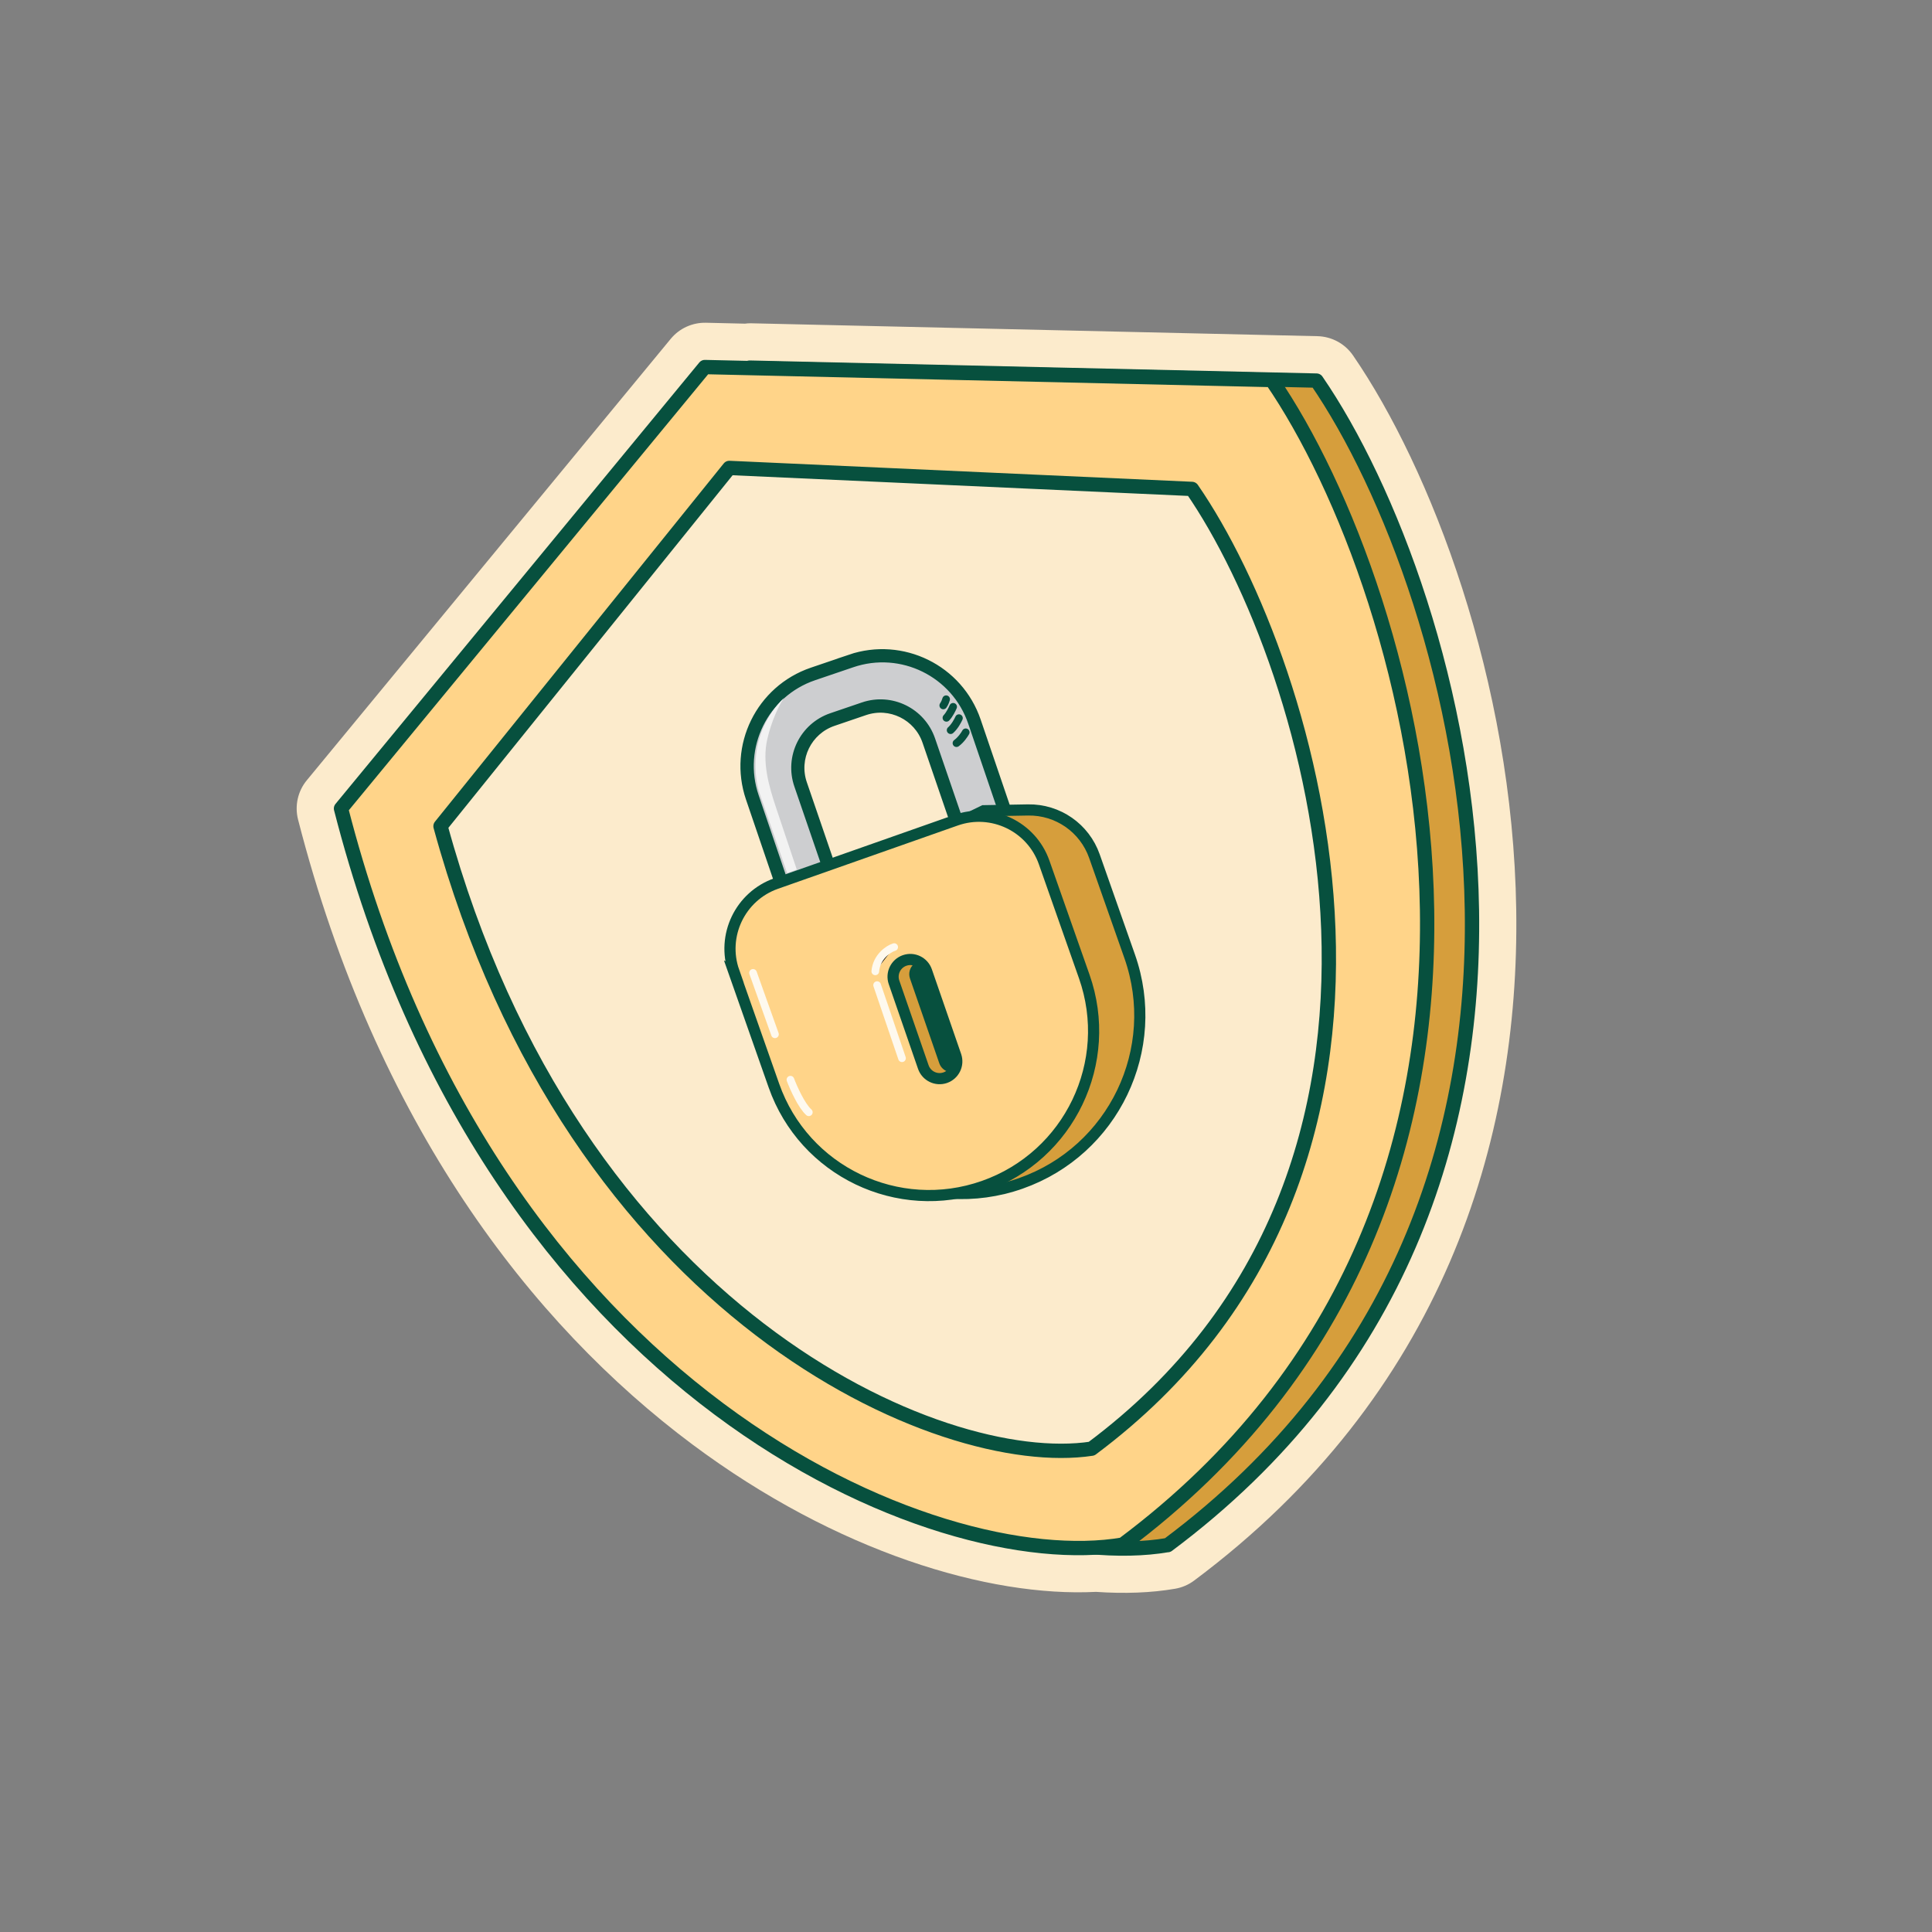 <?xml version="1.0" encoding="utf-8"?>
<svg viewBox="0 0 500 500" xmlns="http://www.w3.org/2000/svg">
  <rect x="0" y="0" width="500" height="500" fill="#808080" stroke="none"/>
  <path d="M 86.545 207.846 C 86.093 208.397 85.935 209.125 86.114 209.794 C 105.756 286.367 144.64 336.482 184.75 366.424 C 221.107 393.537 258.613 404.184 283.744 402.715 C 290.71 403.237 297.054 402.994 302.559 402.038 C 302.895 401.978 303.237 401.835 303.516 401.638 C 364.845 355.857 384.021 293.358 383.144 235.588 C 382.286 177.91 361.455 124.767 342.533 97.233 C 342.125 96.641 341.476 96.289 340.764 96.266 L 194.059 92.934 C 193.794 92.924 193.55 92.966 193.303 93.049 L 182.457 92.804 C 181.786 92.783 181.126 93.079 180.701 93.598 L 86.545 207.846 Z" fill="#07503E"/>
  <path d="M 350.158 91.976 L 342.535 97.231 L 350.158 91.976 Z" fill="#FCEBCC"/>
  <path d="M 350.158 91.977 C 348.063 88.936 344.642 87.093 340.969 87.002 L 194.281 83.663 C 193.775 83.654 193.274 83.703 192.796 83.762 L 182.697 83.526 C 179.172 83.453 175.813 84.978 173.578 87.7 L 79.398 201.938 C 77.064 204.761 76.234 208.542 77.132 212.082 C 97.294 290.668 137.359 342.598 179.216 373.838 C 216.593 401.709 255.873 413.382 283.641 411.975 C 290.981 412.481 297.907 412.236 304.126 411.163 C 305.907 410.86 307.592 410.135 309.045 409.046 C 373.268 361.111 393.297 295.464 392.399 235.433 C 391.509 175.902 370.1 120.992 350.158 91.977 Z M 373.885 235.723 C 374.712 290.783 356.663 349.638 299.384 393.144 C 295.075 393.74 290.105 393.91 284.445 393.485 L 283.752 402.731 L 284.428 393.492 C 284.015 393.464 283.609 393.453 283.2 393.484 C 260.73 394.784 225.314 385.151 190.27 359.015 C 152.492 330.809 115.383 283.547 95.988 210.927 L 185.672 102.123 L 193.093 102.294 C 193.599 102.303 194.108 102.271 194.603 102.205 L 336.871 105.444 C 354.26 132.293 373.08 181.919 373.877 235.706 L 373.885 235.723 Z" fill="#FCEBCC"/>
  <path d="M 302.191 399.863 C 254.221 408.089 138.887 361.58 99.837 209.378 L 194.017 95.14 L 340.712 98.496 C 378.072 152.843 423.447 309.368 302.198 399.88 L 302.191 399.863 Z" fill="#D69E3C" stroke="#07503E" stroke-width="3.706" stroke-linejoin="round"/>
  <path d="M 290.588 399.732 C 242.618 407.958 127.283 361.449 88.251 209.24 L 182.407 94.992 L 329.102 98.349 C 366.462 152.695 411.837 309.22 290.588 399.732 Z" fill="#FFD489" stroke="#07503E" stroke-width="3.706" stroke-linejoin="round"/>
  <path d="M 282.504 374.917 C 243.534 380.847 148.598 340.329 114.003 213.818 L 188.744 121.101 L 308.473 126.533 C 339.948 172.134 379.792 302.315 282.504 374.917 Z" fill="#FCEBCC" stroke="#07503E" stroke-width="3.706" stroke-linejoin="round"/>
  <path fill-rule="evenodd" clip-rule="evenodd" d="M 210.426 174.418 C 197.257 178.912 190.221 193.205 194.715 206.374 L 205.236 237.259 L 262.745 217.669 L 252.224 186.784 C 247.729 173.616 233.436 166.579 220.267 171.074 L 210.408 174.424 L 210.426 174.418 Z M 215.444 186.209 C 208.515 188.566 204.825 196.095 207.199 203.018 L 217.379 232.688 L 250.581 221.385 L 240.383 191.662 C 238.004 184.78 230.516 181.096 223.622 183.441 L 215.45 186.227 L 215.444 186.209 Z" fill="#CDCED0"/>
  <path d="M 219.94 170.128 L 210.081 173.478 C 196.398 178.131 189.093 193.007 193.745 206.69 L 204.267 237.575 L 204.588 238.503 L 205.516 238.182 L 263.025 218.592 L 263.953 218.271 L 263.632 217.343 L 253.11 186.458 C 248.458 172.776 233.581 165.471 219.899 170.123 L 219.94 170.128 Z M 210.729 175.352 L 220.588 172.002 C 233.231 167.689 246.976 174.445 251.271 187.094 L 261.472 217.051 L 251.315 220.504 L 241.305 191.324 C 238.761 183.911 230.708 179.952 223.288 182.478 L 215.116 185.264 C 207.68 187.796 203.715 195.891 206.265 203.322 L 216.257 232.449 L 205.855 235.987 L 195.654 206.03 C 191.341 193.386 198.097 179.641 210.746 175.346 L 210.729 175.352 Z M 239.431 191.972 L 249.308 220.766 L 217.986 231.439 L 208.127 202.698 C 205.917 196.306 209.349 189.336 215.753 187.161 L 223.925 184.375 C 230.311 182.206 237.251 185.61 239.437 191.99 L 239.431 191.972 Z" fill="#07503E"/>
  <path d="M 263.025 218.592 L 205.516 238.182 L 204.588 238.503 L 204.267 237.575 L 193.745 206.69 C 189.093 193.007 196.398 178.131 210.081 173.478 L 219.94 170.128 L 219.899 170.123 C 233.581 165.471 248.458 172.776 253.11 186.458 L 263.632 217.343 L 263.953 218.271 L 263.025 218.592 Z M 263.025 218.592 L 262.704 217.664 M 210.729 175.352 L 220.588 172.002 C 233.231 167.689 246.976 174.445 251.271 187.094 L 261.472 217.051 L 251.315 220.504 L 241.305 191.324 C 238.761 183.911 230.708 179.952 223.288 182.478 L 215.116 185.264 C 207.68 187.796 203.715 195.891 206.265 203.322 L 216.257 232.449 L 205.855 235.987 L 195.654 206.03 C 191.341 193.386 198.097 179.641 210.746 175.346 L 210.729 175.352 Z M 239.431 191.972 L 249.308 220.766 L 217.986 231.439 L 208.127 202.698 C 205.917 196.306 209.349 189.336 215.753 187.161 L 223.925 184.375 C 230.311 182.206 237.251 185.61 239.437 191.99 L 239.431 191.972 Z" stroke="#07503E" stroke-width="1.445" stroke-miterlimit="10" style="fill: rgba(0, 0, 0, 0);"/>
  <path d="M 197.396 256.654 C 194.371 248.074 198.285 238.585 206.462 234.621 L 254.571 211.263 L 266.047 211.059 C 273.762 210.921 280.683 215.742 283.237 223.015 L 292.356 248.935 C 300.814 272.946 288.187 299.249 264.193 307.701 C 240.182 316.16 213.879 303.533 205.426 279.539 L 197.385 256.677 L 197.396 256.654 Z" fill="#D69E3C" stroke="#07503E" stroke-width="2.89" transform="matrix(1, 0, 0, 1, 0, -1.444)"/>
  <path d="M 189.937 251.469 C 186.657 242.154 191.553 231.933 200.868 228.654 L 247.409 212.268 C 256.724 208.989 266.944 213.885 270.224 223.2 L 280.601 252.704 C 288.407 274.882 276.753 299.182 254.575 306.988 C 232.396 314.793 208.096 303.14 200.291 280.961 L 189.913 251.457 L 189.937 251.469 Z" fill="#FFD489" stroke="#07503E" stroke-width="2.89"/>
  <path d="M 239.799 251.324 C 238.993 248.993 236.454 247.756 234.128 248.56 C 231.802 249.364 230.57 251.905 231.376 254.236 L 238.95 276.142 C 239.756 278.473 242.295 279.71 244.62 278.906 C 246.946 278.102 248.179 275.561 247.373 273.23 L 239.799 251.324 Z" fill="#D69E3C" stroke="#07503E" stroke-width="2.89"/>
  <path fill-rule="evenodd" clip-rule="evenodd" d="M 236.563 249.443 C 237.609 249.748 238.491 250.541 238.873 251.644 L 246.453 273.567 C 246.937 274.968 246.473 276.462 245.393 277.364 C 244.347 277.06 243.465 276.267 243.084 275.164 L 235.504 253.24 C 235.019 251.839 235.483 250.346 236.563 249.443 Z" fill="#07503E"/>
  <path d="M 194.886 251.777 L 200.559 267.675 M 204.563 279.425 C 205.348 281.526 207.415 286.144 209.321 287.857" stroke="#FEF9EE" stroke-width="1.982" stroke-linecap="round" stroke-linejoin="round"/>
  <path d="M 244.857 180.961 C 244.778 181.243 244.54 181.972 244.119 182.569 M 246.672 182.921 C 246.427 183.516 245.751 184.906 244.934 185.777 M 248.175 185.852 C 247.89 186.5 247.086 188.032 246.019 188.97 M 249.933 189.518 C 249.623 190.095 248.707 191.471 247.533 192.328" stroke="#07503E" stroke-width="1.982" stroke-linecap="round"/>
  <path d="M 196.807 205.964 L 203.715 225.944 L 206.207 225.043 L 200.855 209.054 C 198.928 203.31 197.232 197.27 198.561 191.361 C 199.627 186.62 201.575 182.614 202.836 180.649 C 193.529 189.964 195.123 201.489 196.813 205.982 L 196.807 205.964 Z" fill="#F2F2F2"/>
  <path d="M 231.414 245.107 C 229.832 245.576 226.815 247.737 226.527 251.384 M 226.995 254.947 L 233.44 273.872" stroke="#FEF9EE" stroke-width="1.982" stroke-linecap="round"/>
</svg>